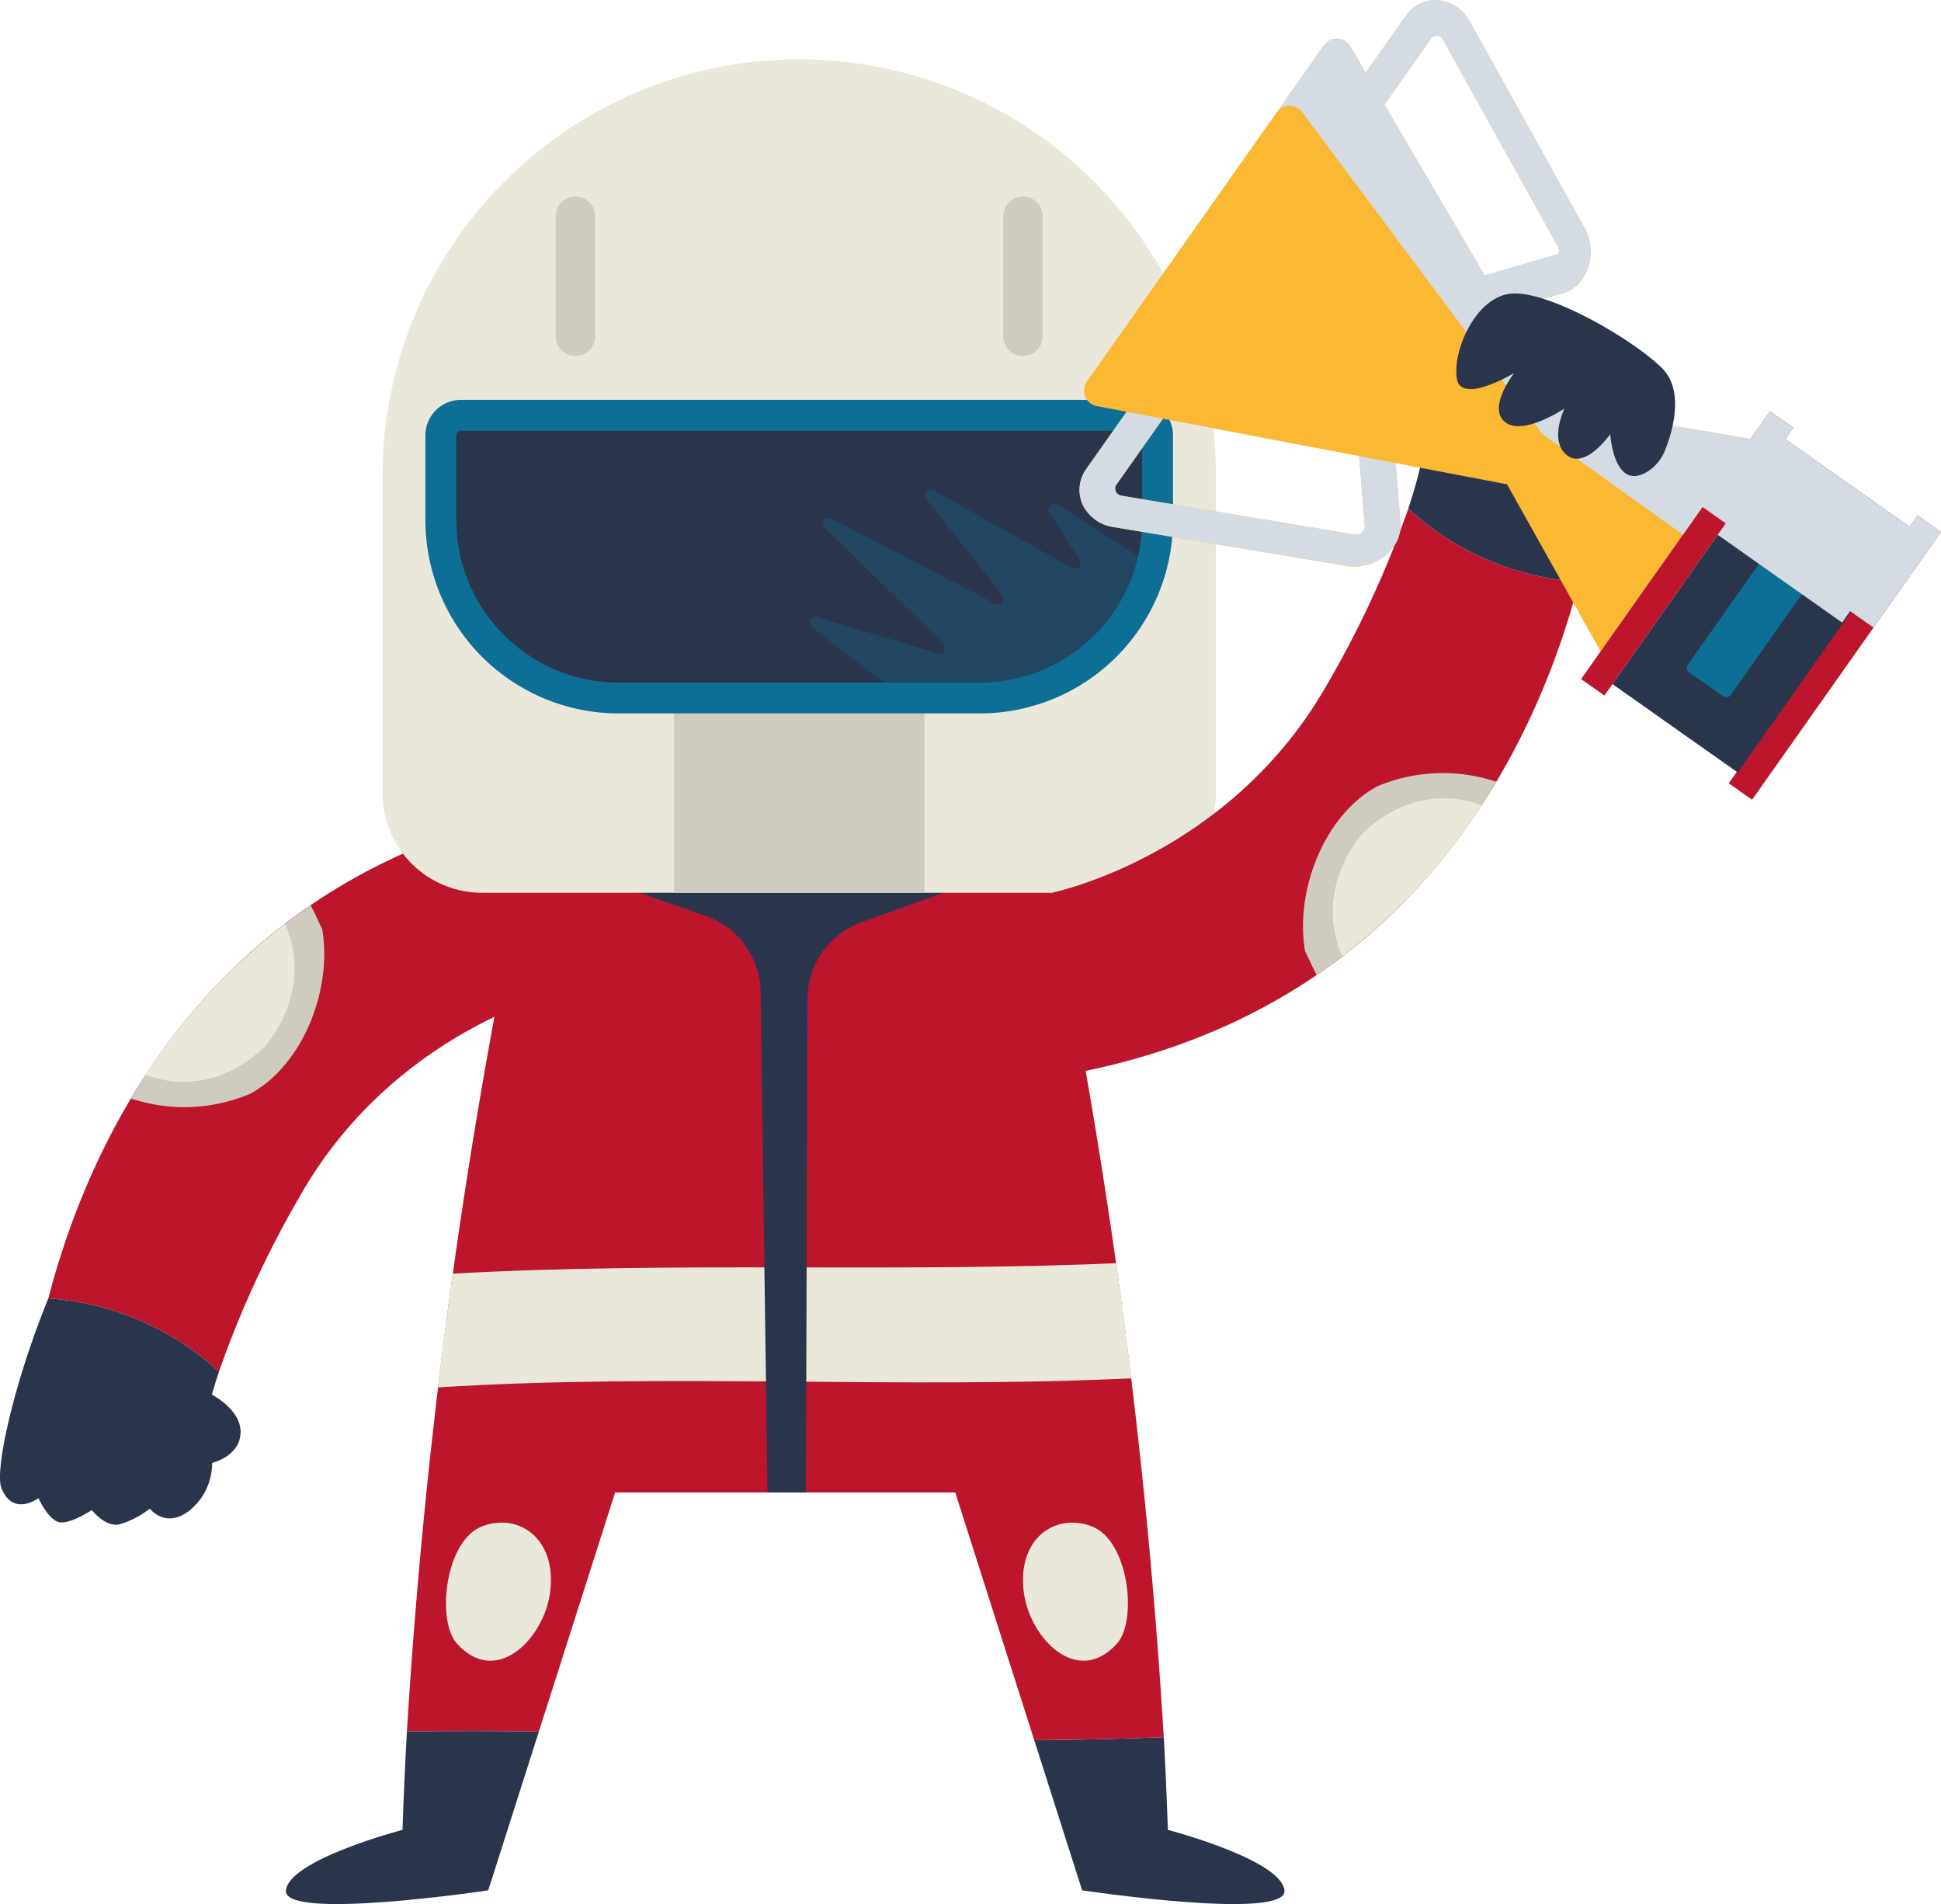 <svg xmlns="http://www.w3.org/2000/svg" viewBox="0 0 222.553 218.287"><title>Driver</title><g style="isolation:isolate"><g id="a14c20b0-99eb-4293-bd31-6b778171dad4" data-name="Laag 2"><g id="afe58c62-c33e-4425-95ae-a323954e6539" data-name="OBJECTS"><path d="M34.292,137.303c11.206-19.939,31.688-24.099,31.688-24.099V92.069c-41.718,6.727-55.792,38.873-60.438,56.784a32.009,32.009,0,0,1,19.561,8.405A116.292,116.292,0,0,1,34.292,137.303Z" style="fill:#bd162c"/><path d="M23.086,166.172s.002-2.849,2.018-8.913a32.009,32.009,0,0,0-19.561-8.405,74.158,74.158,0,0,0-2.215,12.125Z" style="fill:#2a354b"/><path d="M28.689,125.393c5.965-3.244,9.437-11.796,8.257-18.874-.409-.819-.825-1.78-1.333-2.735a69.908,69.908,0,0,0-20.599,22.149A19.38,19.38,0,0,0,28.689,125.393Z" style="fill:#cfcbbe"/><path d="M16.71,123.233c5.095,1.883,10.153.25,13.748-3.345,3.303-4.129,4.296-9.202,2.223-13.967A69.769,69.769,0,0,0,16.71,123.233Z" style="fill:#eae8db"/><path d="M46.656,198.488q-.311,5.608-.506,11.291s-12.976,3.396-13.369,6.935,23.199,0,23.199,0l5.811-18.219Q54.248,198.403,46.656,198.488Z" style="fill:#2a354b"/><path d="M133.906,209.779q-.176-5.342-.468-10.624-7.453.301-14.854.338l5.493,17.221s23.592,3.539,23.199,0S133.906,209.779,133.906,209.779Z" style="fill:#2a354b"/><path d="M119.595,97.631H60.461A681.771,681.771,0,0,0,46.656,198.488q7.594-.097,15.135.007l8.737-27.393h38.998l9.056,28.391q7.404-.048,14.854-.338A681.064,681.064,0,0,0,119.595,97.631Z" style="fill:#bd162c"/><path d="M51.915,146.015c-.589,4.183-1.165,8.538-1.712,13.039,26.508-1.661,53.017.224,79.525-1.04-.562-4.561-1.152-8.971-1.754-13.197C102.62,145.922,77.267,144.6,51.915,146.015Z" style="fill:#eae8db"/><path d="M92.406,171.103l.178-56.95a9.41,9.41,0,0,1,6.213-8.435l14.268-5.137H68.241l12.67,4.418a9.41,9.41,0,0,1,6.308,9.146l.78,56.958Z" style="fill:#2a354b"/><path d="M91.636,6.801h0a47.774,47.774,0,0,1,47.774,47.774v36.371a11.403,11.403,0,0,1-11.403,11.403H55.265a11.403,11.403,0,0,1-11.403-11.403V54.575a47.774,47.774,0,0,1,47.774-47.774Z" style="fill:#eae8db"/><rect x="77.285" y="81.788" width="28.704" height="20.561" style="fill:#cfcbbe"/><path d="M52.849,45.842h77.575a4.072,4.072,0,0,1,4.072,4.072v9.716a22.159,22.159,0,0,1-22.159,22.159H70.936A22.159,22.159,0,0,1,48.777,59.63V49.914A4.072,4.072,0,0,1,52.849,45.842Z" style="fill:#0d6f96"/><path d="M77.736,24.495h9.715a18.62,18.62,0,0,1,18.62,18.62v41.4a18.62,18.62,0,0,1-18.62,18.62h-9.716a.533.533,0,0,1-.533-.533V25.028a.533.533,0,0,1,.533-.533Z" transform="translate(155.452 -27.821) rotate(90)" style="fill:#2a354b"/><path d="M130.493,63.709l-9.275-5.858a.65.65,0,0,0-.895.899l3.492,5.465a.65.65,0,0,1-.865.917l-15.931-8.922a.65.65,0,0,0-.828.97l8.725,11.052a.65.65,0,0,1-.81.979L95.291,59.434a.65.65,0,0,0-.754,1.041l13.635,13.341a.65.65,0,0,1-.641,1.087l-13.826-4.137a.65.65,0,0,0-.584,1.137l8.199,6.347h11.017A18.643,18.643,0,0,0,130.493,63.709Z" style="fill:#0d6f96;opacity:0.3"/><path d="M65.98,40.813h0a2.261,2.261,0,0,1-2.261-2.261V24.79a2.261,2.261,0,0,1,2.261-2.261h0a2.261,2.261,0,0,1,2.261,2.261V38.552A2.261,2.261,0,0,1,65.98,40.813Z" style="fill:#cfcbbe"/><path d="M117.293,40.813h0a2.261,2.261,0,0,1-2.261-2.261V24.79a2.261,2.261,0,0,1,2.261-2.261h0a2.261,2.261,0,0,1,2.261,2.261V38.552A2.261,2.261,0,0,1,117.293,40.813Z" style="fill:#cfcbbe"/><path d="M152.288,78.25c-11.206,19.939-31.688,24.099-31.688,24.099v21.135c41.718-6.727,55.792-38.873,60.438-56.784a32.008,32.008,0,0,1-19.561-8.405A116.308,116.308,0,0,1,152.288,78.25Z" style="fill:#bd162c"/><path d="M163.494,49.381s-.002,2.849-2.018,8.913a32.008,32.008,0,0,0,19.561,8.405,74.172,74.172,0,0,0,2.215-12.125Z" style="fill:#2a354b"/><path d="M157.891,90.16c-5.965,3.244-9.437,11.796-8.257,18.874.409.819.825,1.78,1.333,2.735a69.905,69.905,0,0,0,20.599-22.149A19.381,19.381,0,0,0,157.891,90.16Z" style="fill:#cfcbbe"/><path d="M169.87,92.319c-5.095-1.883-10.153-.25-13.748,3.345-3.303,4.129-4.296,9.202-2.223,13.967A69.767,69.767,0,0,0,169.87,92.319Z" style="fill:#eae8db"/><path d="M128.092,188.4c2.334-2.617,1.353-11.778-2.9-13.413s-8.672,1.49-7.784,7.688C118.158,187.909,123.588,193.451,128.092,188.4Z" style="fill:#eae8db"/><path d="M52.371,188.4c-2.334-2.617-1.353-11.778,2.9-13.413s8.672,1.49,7.784,7.688C62.305,187.909,56.875,193.451,52.371,188.4Z" style="fill:#eae8db"/><path d="M181.439,31.981a4.244,4.244,0,0,1-2.38,1.687l-17.409,4.647a1.886,1.886,0,0,1-2.234-1.529,2.01,2.01,0,0,1,1.28-2.467l17.409-4.647a.857.857,0,0,0,.582-.569,1.072,1.072,0,0,0-.079-.882L165.474,4.584a.87.87,0,0,0-.692-.477.778.778,0,0,0-.725.35l-13.802,19.566a1.67,1.67,0,0,1-2.554.268,2.254,2.254,0,0,1-.326-2.89l13.802-19.566a4.153,4.153,0,0,1,3.768-1.821,4.668,4.668,0,0,1,3.598,2.477l13.135,23.637a5.639,5.639,0,0,1,.408,4.582A5.101,5.101,0,0,1,181.439,31.981Z" style="fill:#fbb833"/><path d="M159.783,62.681a4.244,4.244,0,0,0,.79-2.808l-1.463-17.959a1.886,1.886,0,0,0-2.19-1.592,2.01,2.01,0,0,0-1.894,2.034l1.463,17.959a.856.856,0,0,1-.341.74,1.072,1.072,0,0,1-.857.222l-26.674-4.444a.87.87,0,0,1-.681-.492.778.778,0,0,1,.087-.801l13.802-19.566a1.67,1.67,0,0,0-.604-2.496,2.253,2.253,0,0,0-2.832.662l-13.802,19.566a4.153,4.153,0,0,0-.451,4.16,4.668,4.668,0,0,0,3.54,2.558l26.674,4.444a5.639,5.639,0,0,0,4.454-1.153A5.1,5.1,0,0,0,159.783,62.681Z" style="fill:#fbb833"/><g style="mix-blend-mode:multiply"><path d="M178.688,29.103a1.072,1.072,0,0,0-.079-.882L165.474,4.584a.87.87,0,0,0-.692-.477.778.778,0,0,0-.725.35l-13.802,19.566a1.67,1.67,0,0,1-2.554.268,2.254,2.254,0,0,1-.326-2.89l13.802-19.566a4.153,4.153,0,0,1,3.768-1.821,4.668,4.668,0,0,1,3.598,2.477l13.135,23.637a5.639,5.639,0,0,1,.408,4.582,5.101,5.101,0,0,1-.646,1.269,4.244,4.244,0,0,1-2.38,1.687l-17.409,4.647a1.886,1.886,0,0,1-2.234-1.529,2.01,2.01,0,0,1,1.28-2.467" style="fill:#d5dbe3"/><path d="M159.783,62.681a4.244,4.244,0,0,0,.79-2.808l-1.463-17.959a1.886,1.886,0,0,0-2.19-1.592,2.01,2.01,0,0,0-1.894,2.034l1.463,17.959a.856.856,0,0,1-.341.74,1.072,1.072,0,0,1-.857.222l-26.674-4.444a.87.87,0,0,1-.681-.492.778.778,0,0,1,.087-.801l13.802-19.566a1.67,1.67,0,0,0-.604-2.496,2.253,2.253,0,0,0-2.832.662l-13.802,19.566a4.153,4.153,0,0,0-.451,4.16,4.668,4.668,0,0,0,3.54,2.558l26.674,4.444a5.639,5.639,0,0,0,4.454-1.153A5.1,5.1,0,0,0,159.783,62.681Z" style="fill:#d5dbe3"/></g><path d="M151.803,5.202l-12.434,17.627-2.321,3.291-12.434,17.627a1.8,1.8,0,0,0,1.134,2.806l47.044,8.97,10.732,19.152,7.428-10.531,2.321-3.291,7.428-10.531-21.642-3.685-24.233-41.309A1.8,1.8,0,0,0,151.803,5.202Z" style="fill:#fbb833"/><rect x="174.663" y="61.805" width="37.576" height="3.274" transform="translate(30.1 184.952) rotate(-54.801)" style="fill:#bd162c"/><rect x="191.597" y="73.751" width="37.576" height="3.274" transform="translate(27.512 203.85) rotate(-54.801)" style="fill:#bd162c"/><rect x="184.789" y="60.663" width="34.366" height="17.581" transform="translate(28.797 194.461) rotate(-54.801)" style="fill:#29354b"/><path d="M191.609,66.441H212.334a.645.645,0,0,1,.645.645V71.82a.645.645,0,0,1-.645.645H191.609a.645.645,0,0,1-.645-.645V67.086a.645.645,0,0,1,.645-.645Z" transform="translate(28.798 194.461) rotate(-54.801)" style="fill:#0d6f96"/><path d="M151.803,5.202l-5.417,7.679a1.8,1.8,0,0,1,3.024.127l27.445,36.755,16.109,11.53,2.241-3.176,2.675,1.887-.925,1.312L211.214,71.373l.925-1.312,2.675,1.887,7.738-10.97-2.675-1.887-.925,1.312L204.693,50.345l.925-1.312-2.675-1.887-2.241,3.176-21.642-3.685-24.233-41.309A1.8,1.8,0,0,0,151.803,5.202Z" style="fill:#d5dbe3;mix-blend-mode:multiply"/><path d="M188.994,54.007a5.128,5.128,0,0,0,1.957-2.49c.894-2.286,2.183-6.843-.458-9.389-3.624-3.493-13.826-9.357-17.808-8.374s-6.244,7.126-5.599,9.832,6.529-.817,6.529-.817-3.114,3.966-1.054,5.615,6.818-1.553,6.818-1.553-1.814,3.733.302,5.369,4.949-2.432,4.949-2.432S185.034,56.542,188.994,54.007Z" style="fill:#2a354b"/><path d="M24.04,159.742s3.615,1.744,3.544,4.489-3.261,3.48-3.261,3.48a6.99,6.99,0,0,1-2.61,5.475c-2.768,2.123-4.537-.233-4.537-.233a10.365,10.365,0,0,1-3.535,1.82c-1.602.297-3.113-1.658-3.113-1.658s-2.228,1.497-3.567,1.417-2.554-2.783-2.554-2.783-2.909,2.19-4.243-1.147c-.797-1.994,1.36-11.901,5.378-21.752l7.409,8.792Z" style="fill:#2a354b"/></g></g></g></svg>